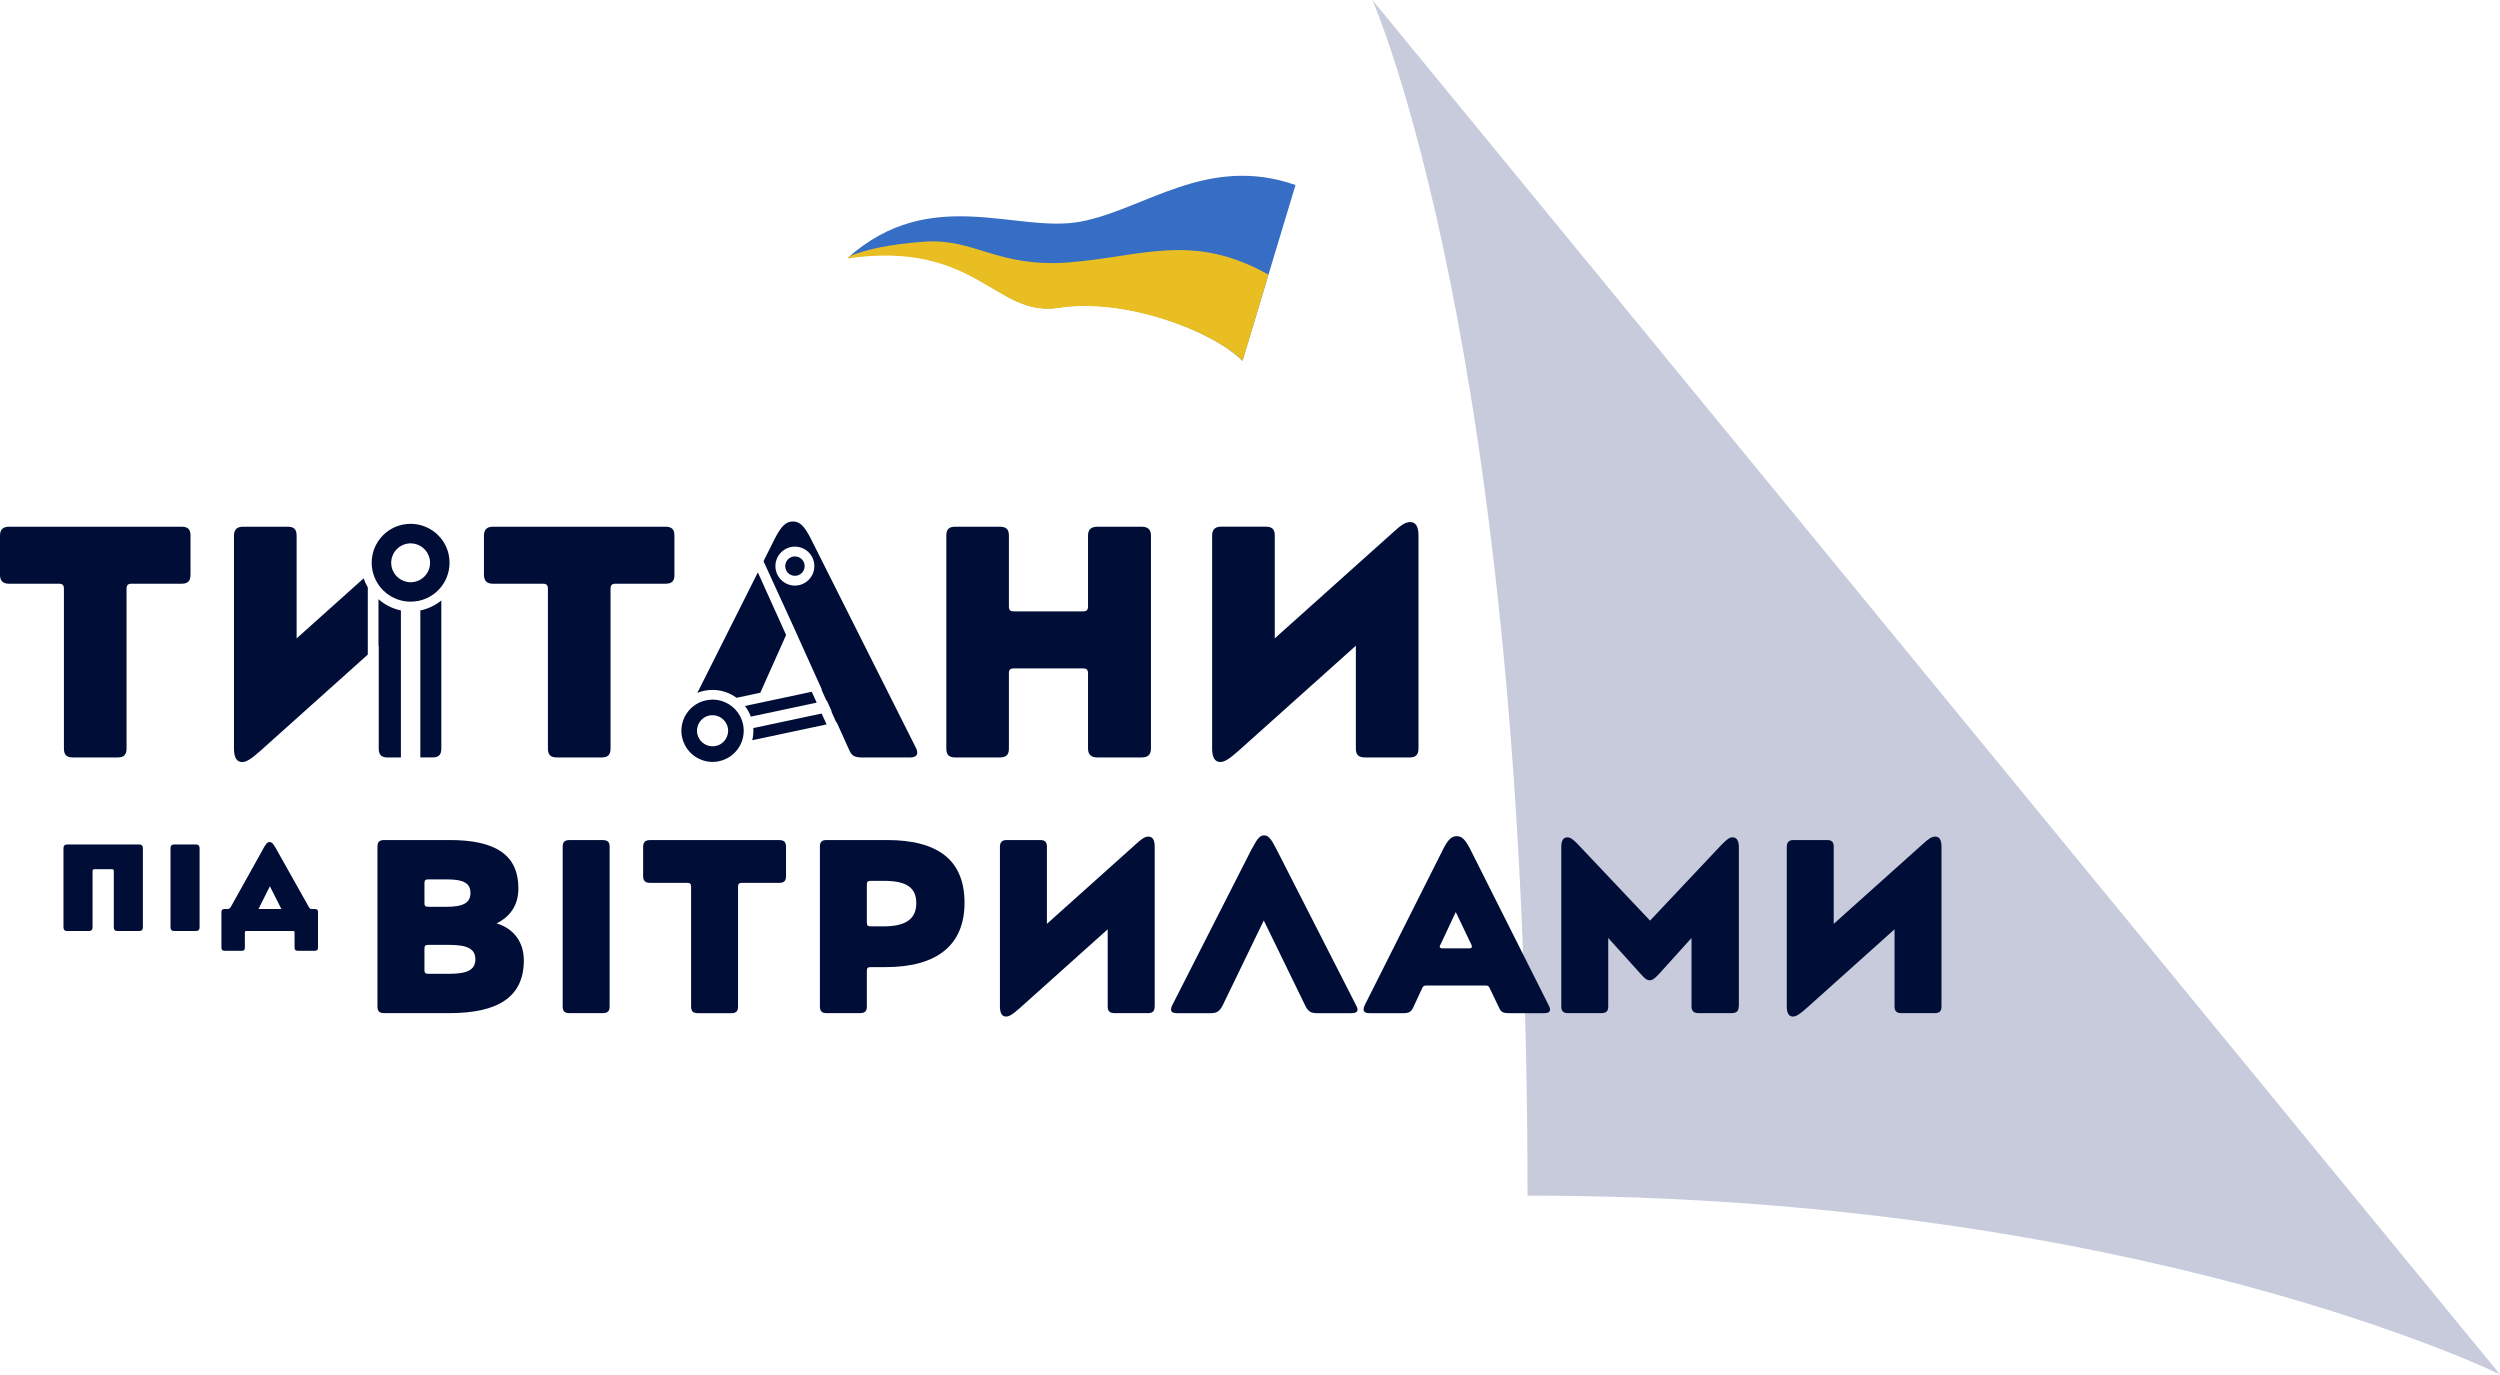 <svg width="720" height="396" viewBox="0 0 720 396" fill="none" xmlns="http://www.w3.org/2000/svg">
<path d="M395.247 0L720 395.83C720 395.83 615.319 344.342 439.931 344.342C439.931 100.49 395.247 0 395.247 0Z" fill="#C7CBDC"/>
<path d="M249.653 254.827C249.653 253.98 249.865 253.683 250.798 253.683H254.499C260.842 253.683 263.893 255.463 263.893 260.096C263.893 264.729 260.757 266.792 254.499 266.792H250.798C249.865 266.792 249.653 266.509 249.653 265.648V254.827ZM236.134 243.866V289.859C236.134 291.215 236.699 291.78 238.055 291.78H247.661C249.088 291.78 249.653 291.215 249.653 289.859V279.604C249.653 278.756 249.936 278.53 250.798 278.53H255.064C269.869 278.53 277.78 272.188 277.78 260.011C277.78 247.835 270.307 241.93 255.417 241.93H238.041C236.685 241.93 236.12 242.496 236.12 243.852M236.628 205.5L216.949 209.682C217.034 210.882 216.921 212.055 216.653 213.185L238.055 208.636L236.642 205.5H236.628ZM216.243 206.39L235.201 202.364L233.789 199.228L214.548 203.325C215.254 204.243 215.833 205.288 216.243 206.404M185.22 243.866V252.341C185.22 253.627 185.856 254.262 187.141 254.262H197.892C198.739 254.262 199.036 254.545 199.036 255.406V289.873C199.036 291.229 199.601 291.794 200.957 291.794H210.634C211.991 291.794 212.556 291.229 212.556 289.873V255.406C212.556 254.559 212.838 254.262 213.7 254.262H224.451C225.807 254.262 226.372 253.697 226.372 252.341V243.866C226.372 242.51 225.807 241.945 224.451 241.945H187.141C185.856 241.945 185.22 242.58 185.22 243.866ZM162.051 243.866V289.859C162.051 291.215 162.617 291.78 163.973 291.78H173.579C175.006 291.78 175.571 291.215 175.571 289.859V243.866C175.571 242.51 175.006 241.945 173.579 241.945H163.973C162.617 241.945 162.051 242.51 162.051 243.866ZM122.241 254.403C122.241 253.556 122.453 253.259 123.386 253.259H128.584C133.501 253.259 135.493 254.333 135.493 257.172C135.493 260.011 133.43 261.156 128.584 261.156H123.386C122.453 261.156 122.241 260.873 122.241 260.011V254.389V254.403ZM122.241 273.275C122.241 272.357 122.453 272.131 123.386 272.131H129.503C134.701 272.131 136.905 273.346 136.905 276.256C136.905 279.166 134.843 280.451 129.503 280.451H123.386C122.453 280.451 122.241 280.169 122.241 279.307V273.247V273.275ZM108.708 243.866V289.859C108.708 291.215 109.273 291.78 110.629 291.78H129.503C143.39 291.78 150.863 287.147 150.863 276.609C150.863 271.27 147.939 267.427 143.022 265.93C146.936 264.009 149.295 260.661 149.295 255.887C149.295 245.985 142.457 241.93 129.432 241.93H110.629C109.273 241.93 108.708 242.496 108.708 243.852M124.544 218.143C126.352 218.143 127.101 217.38 127.101 215.572V172.941C125.392 174.325 123.386 175.314 121.168 175.78C121.125 175.78 121.097 175.78 121.055 175.794V218.129H124.53L124.544 218.143ZM111.731 218.143H115.46V175.808C113.045 175.314 110.827 174.17 109.004 172.573V186.035L109.075 185.979V215.586C109.075 217.394 109.838 218.157 111.731 218.157M18.28 244.275V267.06C18.28 267.766 18.634 268.134 19.354 268.134H25.584C26.291 268.134 26.658 267.78 26.658 267.06V250.971C26.658 250.434 26.841 250.335 27.294 250.335H32.139C32.676 250.335 32.775 250.448 32.775 250.971V267.06C32.775 267.766 33.128 268.134 33.848 268.134H40.078C40.785 268.134 41.152 267.78 41.152 267.06V244.275C41.152 243.569 40.799 243.202 40.078 243.202H19.354C18.648 243.202 18.28 243.555 18.28 244.275ZM54.87 165.553V154.252C54.87 152.444 54.107 151.696 52.312 151.696H2.557C0.848 151.696 0 152.543 0 154.252V165.553C0 167.262 0.848 168.11 2.557 168.11H16.896C18.04 168.11 18.408 168.491 18.408 169.635V215.572C18.408 217.38 19.17 218.143 20.965 218.143H33.877C35.685 218.143 36.448 217.38 36.448 215.572V169.635C36.448 168.491 36.829 168.11 37.959 168.11H52.298C54.107 168.11 54.855 167.347 54.855 165.553M57.483 267.06V244.275C57.483 243.569 57.13 243.202 56.409 243.202H50.179C49.473 243.202 49.106 243.555 49.106 244.275V267.06C49.106 267.766 49.459 268.134 50.179 268.134H56.409C57.116 268.134 57.483 267.78 57.483 267.06ZM74.45 261.791L77.727 255.237L81.033 261.791H74.45ZM75.905 244.275L66.581 261C66.256 261.608 66.016 261.791 65.479 261.791H64.73C64.052 261.791 63.77 262.045 63.77 262.709V272.894C63.77 273.572 64.052 273.826 64.73 273.826H69.604C70.282 273.826 70.522 273.572 70.522 272.894V268.656C70.522 268.261 70.635 268.12 70.918 268.12H84.437C84.72 268.12 84.833 268.261 84.833 268.656V272.894C84.833 273.572 85.158 273.826 85.751 273.826H90.625C91.303 273.826 91.586 273.572 91.586 272.894V262.709C91.586 262.031 91.303 261.791 90.625 261.791H89.876C89.453 261.791 89.241 261.791 88.873 261.085L79.436 244.289C78.688 242.976 78.264 242.51 77.656 242.51C76.978 242.51 76.625 242.976 75.876 244.289M75.001 216.236L105.925 188.521V169.169C105.444 168.35 105.049 167.488 104.724 166.57L85.426 183.86V154.252C85.426 152.444 84.663 151.696 82.869 151.696H69.957C68.248 151.696 67.386 152.543 67.386 154.252V215.572C67.386 218.143 68.149 219.471 69.759 219.471C70.989 219.471 72.415 218.524 74.986 216.25M122.962 165.129C122.143 166.386 120.885 167.248 119.43 167.559C119.035 167.643 118.639 167.686 118.258 167.686C115.63 167.686 113.327 165.821 112.79 163.25C112.48 161.781 112.762 160.284 113.567 159.041C114.387 157.784 115.644 156.922 117.099 156.611C117.495 156.527 117.89 156.484 118.272 156.484C120.899 156.484 123.188 158.349 123.739 160.92C124.05 162.389 123.767 163.886 122.962 165.129ZM129.234 159.747C129.164 159.422 129.079 159.097 128.98 158.773C128.782 158.137 128.542 157.529 128.245 156.964C128.104 156.682 127.949 156.399 127.779 156.131C127.271 155.326 126.663 154.591 125.985 153.942C125.307 153.292 124.544 152.741 123.725 152.289C123.174 151.978 122.609 151.724 122.015 151.512C120.829 151.088 119.571 150.862 118.272 150.862C117.495 150.862 116.718 150.947 115.927 151.102C109.866 152.388 106.009 158.335 107.295 164.395C108.411 169.663 113.073 173.28 118.243 173.28C119.02 173.28 119.797 173.195 120.589 173.039C126.649 171.754 130.506 165.807 129.22 159.747M194.233 165.553V154.252C194.233 152.444 193.47 151.696 191.676 151.696H141.935C140.225 151.696 139.378 152.543 139.378 154.252V165.553C139.378 167.262 140.225 168.11 141.935 168.11H156.274C157.418 168.11 157.799 168.491 157.799 169.635V215.572C157.799 217.38 158.562 218.143 160.356 218.143H173.268C175.077 218.143 175.839 217.38 175.839 215.572V169.635C175.839 168.491 176.221 168.11 177.351 168.11H191.69C193.498 168.11 194.247 167.347 194.247 165.553M204.277 206.079C204.588 206.009 204.913 205.981 205.224 205.981C207.315 205.981 209.165 207.478 209.603 209.526C210.112 211.942 208.572 214.329 206.156 214.837C205.845 214.908 205.52 214.936 205.21 214.936C203.105 214.936 201.268 213.439 200.83 211.377C200.322 208.961 201.862 206.574 204.277 206.065M203.345 201.686C198.499 202.718 195.405 207.478 196.437 212.323C196.776 213.905 197.51 215.304 198.513 216.419C198.852 216.801 199.22 217.14 199.601 217.451C200.378 218.072 201.268 218.567 202.215 218.906C203.161 219.245 204.164 219.428 205.21 219.428C205.52 219.428 205.831 219.414 206.142 219.386C206.453 219.358 206.764 219.301 207.089 219.23C211.934 218.199 215.028 213.439 213.997 208.594C213.658 207.012 212.923 205.613 211.92 204.497C211.581 204.116 211.228 203.777 210.832 203.466C210.253 203 209.603 202.605 208.925 202.294C207.781 201.771 206.538 201.489 205.238 201.489C204.927 201.489 204.616 201.503 204.306 201.545C203.995 201.573 203.684 201.63 203.359 201.686M226.4 182.871L218.263 164.847L200.83 199.553C201.452 199.299 202.102 199.087 202.766 198.946C203.571 198.776 204.404 198.692 205.224 198.692C207.767 198.692 210.168 199.539 212.132 200.966L218.969 199.511L226.4 182.871ZM231.74 163.038C231.74 161.485 230.483 160.242 228.943 160.242C227.403 160.242 226.146 161.499 226.146 163.038C226.146 164.578 227.403 165.835 228.943 165.835C230.483 165.835 231.74 164.578 231.74 163.038ZM234.537 163.038C234.537 166.132 232.023 168.646 228.929 168.646C225.835 168.646 223.321 166.132 223.321 163.038C223.321 159.945 225.835 157.431 228.929 157.431C232.023 157.431 234.537 159.945 234.537 163.038ZM264.162 216.716C264.162 216.236 263.978 215.671 263.597 215.007L233.506 155.114C231.613 151.413 230.285 150.184 228.378 150.184C226.386 150.184 225.058 151.413 223.151 155.114L219.888 161.626L227.997 179.325L235.526 196.008L236.713 198.621L236.6 198.649L238.013 201.785L238.126 201.757L239.538 204.893L239.44 204.921L240.852 208.057L240.965 208.029L242.152 210.642L244.426 215.685C245.274 217.677 245.952 218.157 248.509 218.157H261.986C263.413 218.157 264.176 217.677 264.176 216.73M331.477 215.572V154.252C331.477 152.543 330.616 151.696 328.821 151.696H316.008C314.2 151.696 313.352 152.543 313.352 154.252V174.565C313.352 175.709 312.971 176.076 311.841 176.076H292.091C290.862 176.076 290.565 175.695 290.565 174.565V154.252C290.565 152.444 289.802 151.696 287.909 151.696H275.096C273.288 151.696 272.539 152.458 272.539 154.252V215.572C272.539 217.38 273.302 218.143 275.096 218.143H287.909C289.802 218.143 290.565 217.38 290.565 215.572V194.03C290.565 192.886 290.848 192.505 292.091 192.505H311.841C312.985 192.505 313.352 192.886 313.352 194.03V215.572C313.352 217.281 314.214 218.143 316.008 218.143H328.821C330.63 218.143 331.477 217.295 331.477 215.572ZM332.551 289.859V243.866C332.551 241.945 331.986 240.942 330.771 240.942C329.697 240.942 328.779 241.577 326.858 243.357L301.514 266.071V243.852C301.514 242.496 300.949 241.93 299.593 241.93H289.901C288.616 241.93 287.98 242.566 287.98 243.852V289.845C287.98 291.766 288.545 292.769 289.76 292.769C290.692 292.769 291.752 292.063 293.673 290.353L319.017 267.639V289.859C319.017 291.215 319.582 291.78 321.009 291.78H330.616C331.972 291.78 332.537 291.215 332.537 289.859M360.607 244.289L337.608 289.506C337.397 289.93 337.255 290.367 337.255 290.721C337.255 291.427 337.82 291.794 338.894 291.794H348.656C350.436 291.794 351.213 291.3 352.145 289.52L363.97 265.097L375.864 289.52C376.712 291.3 377.503 291.794 379.283 291.794H389.257C390.401 291.794 390.966 291.441 390.966 290.721C390.966 290.367 390.825 290.014 390.543 289.506L367.473 244.289C366.046 241.507 365.269 240.589 364.054 240.589C362.91 240.589 362.133 241.436 360.636 244.289M408.526 215.572V154.252C408.526 151.696 407.763 150.354 406.153 150.354C404.726 150.354 403.497 151.201 400.926 153.574L367.134 183.846V154.238C367.134 152.43 366.371 151.681 364.563 151.681H351.651C349.941 151.681 349.094 152.529 349.094 154.238V215.558C349.094 218.129 349.857 219.456 351.467 219.456C352.696 219.456 354.123 218.51 356.694 216.236L390.486 185.964V215.572C390.486 217.38 391.249 218.143 393.142 218.143H405.955C407.763 218.143 408.512 217.38 408.512 215.572M423.896 272.626C423.896 272.979 423.685 273.12 423.105 273.12H415.42C414.926 273.12 414.643 272.979 414.643 272.626C414.643 272.414 414.714 272.272 414.855 272.061L419.263 262.667L423.755 272.061C423.826 272.202 423.896 272.414 423.896 272.626ZM446.401 290.721C446.401 290.367 446.26 289.944 445.977 289.435L423.402 244.515C421.975 241.733 420.986 240.815 419.559 240.815C418.062 240.815 417.073 241.747 415.646 244.515L393.071 289.435C392.859 289.859 392.718 290.283 392.718 290.721C392.718 291.427 393.283 291.794 394.357 291.794H404.104C405.814 291.794 406.45 291.441 407.099 289.944L409.515 284.745C409.868 283.969 410.08 283.827 410.871 283.827H427.753C428.544 283.827 428.756 283.969 429.109 284.745L431.596 289.944C432.232 291.441 432.74 291.794 434.661 291.794H444.776C445.85 291.794 446.415 291.441 446.415 290.721M500.79 289.859V243.936C500.79 242.086 500.154 241.154 498.939 241.154C498.092 241.154 497.442 241.648 495.803 243.287L475.22 265.139L454.566 243.287C453.139 241.789 452.292 241.154 451.43 241.154C450.215 241.154 449.65 242.072 449.65 243.936V289.859C449.65 291.215 450.215 291.78 451.571 291.78H461.178C462.605 291.78 463.17 291.215 463.17 289.859V270.14L472.494 280.465C473.708 281.892 474.344 282.316 475.121 282.316C475.898 282.316 476.477 281.892 477.834 280.465L487.157 270.14V289.859C487.157 291.144 487.793 291.78 489.149 291.78H498.756C500.112 291.78 500.748 291.144 500.748 289.859M559.149 289.859V243.866C559.149 241.945 558.584 240.942 557.369 240.942C556.295 240.942 555.377 241.577 553.456 243.357L528.112 266.071V243.852C528.112 242.496 527.547 241.93 526.191 241.93H516.513C515.228 241.93 514.592 242.566 514.592 243.852V289.845C514.592 291.766 515.157 292.769 516.372 292.769C517.29 292.769 518.364 292.063 520.285 290.353L545.629 267.639V289.859C545.629 291.215 546.194 291.78 547.621 291.78H557.228C558.584 291.78 559.149 291.215 559.149 289.859Z" fill="#000E37"/>
<path d="M357.825 103.922L373.11 53.282C347.625 44.383 329.627 60.373 311.206 63.834C292.784 67.294 268.076 52.985 244.159 74.258C281.412 68.82 286.512 91.52 304.933 88.554C323.355 85.587 348.812 94.854 357.839 103.922" fill="#366DC5"/>
<path d="M307.947 75.545C328.778 73.976 343.405 66.756 365.327 79.095L357.878 103.923C348.844 95.012 323.51 85.757 305.03 88.671C286.564 91.586 281.367 69.077 244.024 74.421C244.336 74.157 244.633 73.921 244.945 73.657C249.278 71.978 255.735 70.34 266.271 69.604C280.829 68.577 287.13 77.141 307.947 75.573" fill="#E9BE23"/>
</svg>

